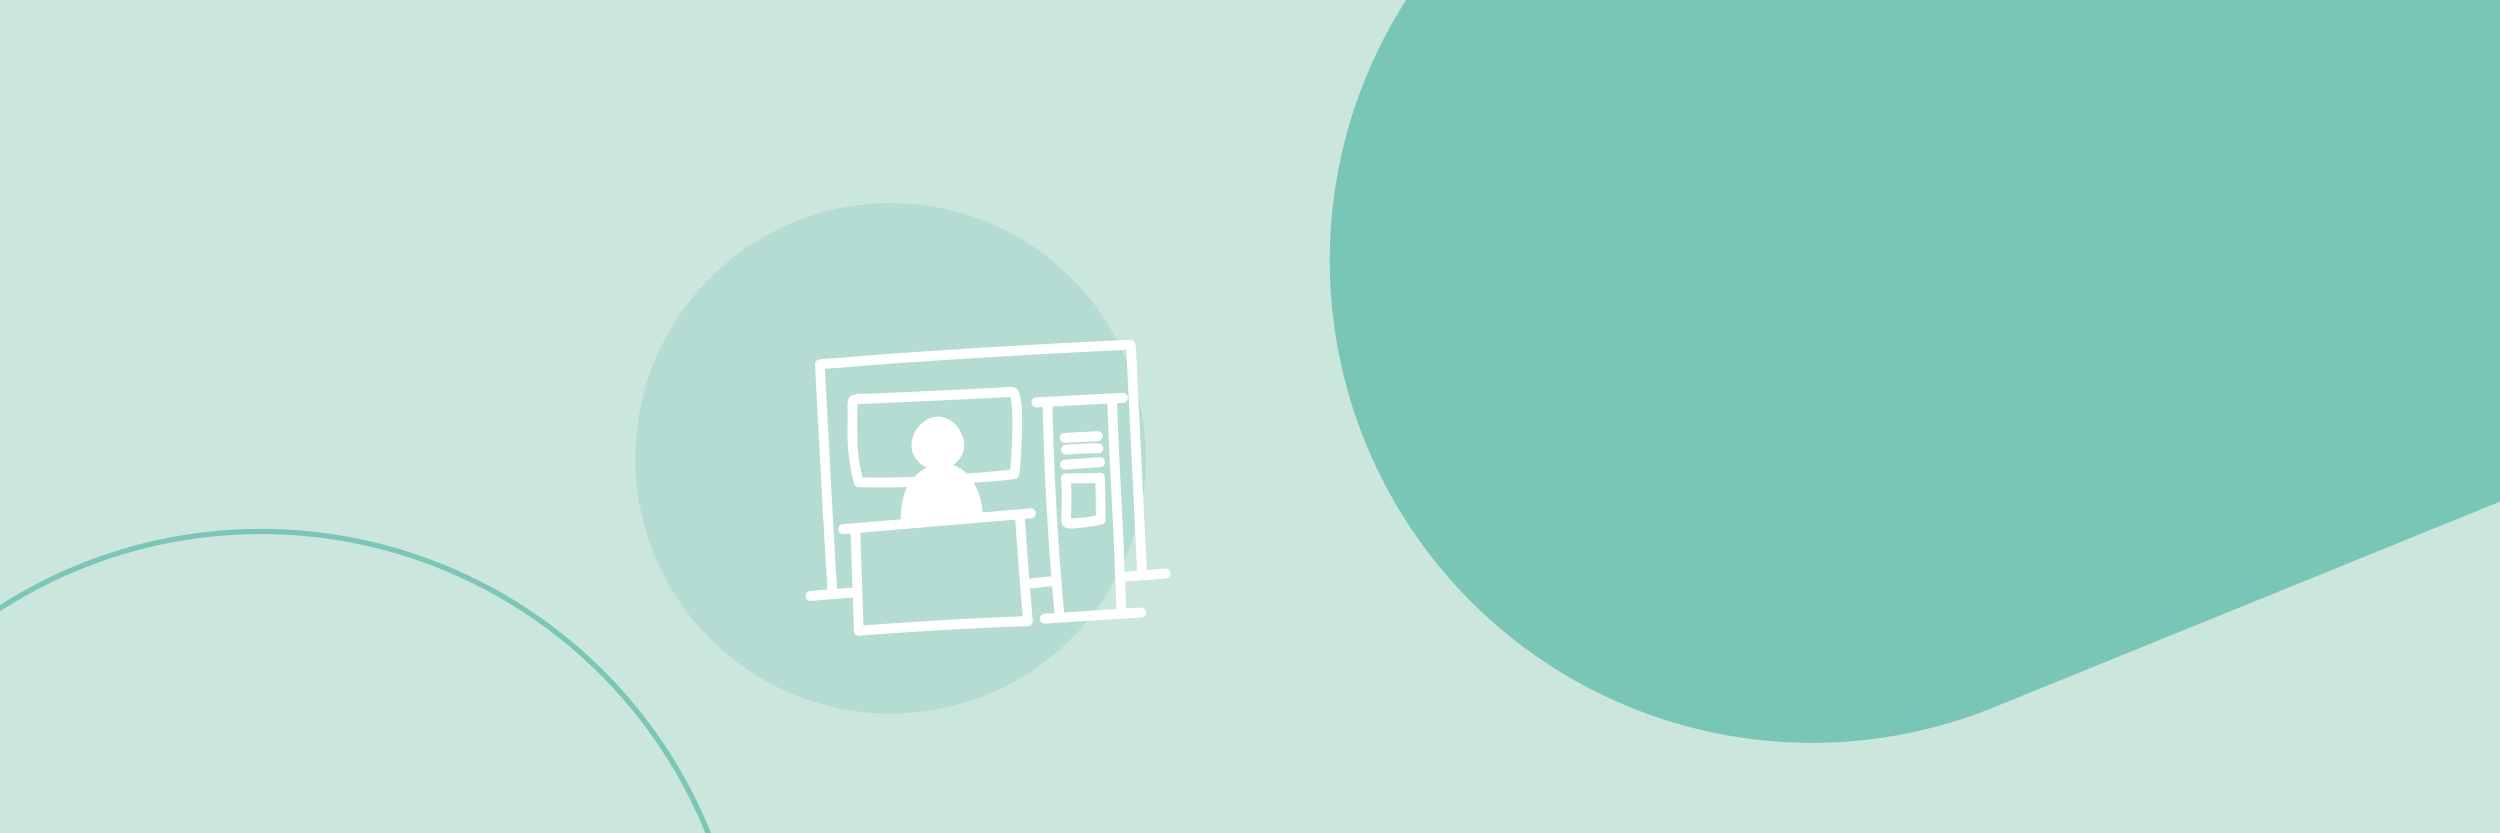 <svg xmlns="http://www.w3.org/2000/svg" xmlns:xlink="http://www.w3.org/1999/xlink" width="480" height="160" viewBox="0 0 480 160">
  <defs>
    <clipPath id="clip-path">
      <rect id="Rectangle_9964" data-name="Rectangle 9964" width="480" height="160" transform="translate(-23791 -331)" fill="#f1e6e8"/>
    </clipPath>
  </defs>
  <g id="Groupe_30379" data-name="Groupe 30379" transform="translate(-1151 -103)">
    <rect id="Rectangle_9965" data-name="Rectangle 9965" width="480" height="160" transform="translate(1151 103)" fill="#cbe6dd"/>
    <g id="Groupe_de_masques_28860" data-name="Groupe de masques 28860" transform="translate(24942 434)" clip-path="url(#clip-path)">
      <path id="shape-svg-left" d="M161.428,404.827l99.659-40.493a38.824,38.824,0,0,0,21.354-50.582L178.431,57.773A92.609,92.609,0,0,0,57.773,6.836h0A92.609,92.609,0,0,0,6.836,127.495L110.845,383.473a38.823,38.823,0,0,0,50.582,21.353" transform="translate(-23535.711 -188.347) rotate(-90)" fill="#7ac6b6"/>
      <circle id="Ellipse_330" data-name="Ellipse 330" cx="49" cy="49" r="49" transform="translate(-23669 -292)" fill="#9ed3c8" opacity="0.513"/>
      <path id="shape-svg-left-2" data-name="shape-svg-left" d="M161.428,404.827l99.659-40.494a38.824,38.824,0,0,0,21.354-50.582L178.432,57.772A92.61,92.61,0,0,0,57.773,6.837h0A92.609,92.609,0,0,0,6.836,127.495L110.845,383.474a38.824,38.824,0,0,0,50.583,21.353" transform="matrix(0.454, 0.891, -0.891, 0.454, -23700.412, -260.938)" fill="none" stroke="#7ac6b7" stroke-width="1"/>
      <g id="Groupe_30378" data-name="Groupe 30378" transform="translate(-23637.33 -264.285)">
        <g id="Groupe_30377" data-name="Groupe 30377" transform="translate(-1.367 1.873) rotate(-3)">
          <path id="Tracé_45617" data-name="Tracé 45617" d="M92.128,21.861h16.709a.955.955,0,0,0,0-1.907H92.128a.955.955,0,0,0,0,1.907" transform="translate(-45.999 -9.808)" fill="#fff"/>
          <path id="Tracé_45618" data-name="Tracé 45618" d="M90.965,103.383c6.22-.05,12.439-.179,18.66-.181a.955.955,0,0,0,0-1.907c-6.22,0-12.439.131-18.66.181a.955.955,0,0,0,0,1.907" transform="translate(-45.412 -49.788)" fill="#fff"/>
          <path id="Tracé_45619" data-name="Tracé 45619" d="M95.232,21.97Q94.75,37.53,95.11,53.1q.1,4.428.276,8.855a.93.93,0,0,0,1.859,0q-.6-15.555-.361-31.128.07-4.429.208-8.857a.93.93,0,0,0-1.859,0" transform="translate(-47.877 -10.346)" fill="#fff"/>
          <path id="Tracé_45620" data-name="Tracé 45620" d="M120.2,22.328c-.193,10.291-.087,20.585-.2,30.878q-.048,4.63-.159,9.259a.93.93,0,0,0,1.859,0c.262-10.574.189-21.151.255-31.727q.026-4.2.1-8.409a.93.93,0,0,0-1.859,0" transform="translate(-60.429 -10.522)" fill="#fff"/>
          <path id="Tracé_45621" data-name="Tracé 45621" d="M102.309,35.819h6.414a.954.954,0,0,0,0-1.907h-6.414a.954.954,0,0,0,0,1.907" transform="translate(-51.116 -16.668)" fill="#fff"/>
          <path id="Tracé_45622" data-name="Tracé 45622" d="M102.65,40.236q3.125-.1,6.249.052a.954.954,0,0,0,0-1.907q-3.123-.149-6.249-.052a.954.954,0,0,0,0,1.907" transform="translate(-51.288 -18.82)" fill="#fff"/>
          <path id="Tracé_45623" data-name="Tracé 45623" d="M101.973,45.788l6.748-.141a.954.954,0,0,0,0-1.907l-6.748.141a.954.954,0,0,0,0,1.907" transform="translate(-50.947 -21.498)" fill="#fff"/>
          <path id="Tracé_45624" data-name="Tracé 45624" d="M107.3,50.381q-.071,4.042-.3,8.077l.682-.919a30.892,30.892,0,0,1-3.083.334q-.776.046-1.552.054-.409,0-.818,0c-.109,0-.218,0-.327-.007-.28-.014-.01-.009-.006-.006l.333.342q.028.349.026.088c0-.08.006-.16.01-.241.009-.188.019-.376.029-.563.018-.324.04-.648.061-.973.048-.708.1-1.417.149-2.126a37.955,37.955,0,0,0,.09-4.222l-.93.953c1.248-.009,2.5.094,3.749.14.7.026,1.4.053,2.094.058.675.005,1.311.016,1.617-.739a.962.962,0,0,0-.65-1.173.95.95,0,0,0-1.143.666v0l.239-.421c.118-.1.42-.305.573-.259a.387.387,0,0,0-.093.008c-.077,0-.155.005-.232.007-.24,0-.481,0-.722-.006-.693-.014-1.386-.04-2.079-.067-1.115-.044-2.237-.134-3.353-.126a.952.952,0,0,0-.93.953,37.837,37.837,0,0,1-.09,4.222c-.047.709-.1,1.417-.149,2.126a15.75,15.75,0,0,0-.1,1.938c.1,1.713,2.321,1.351,3.465,1.309a35.48,35.48,0,0,0,4.312-.437.96.96,0,0,0,.683-.919q.231-4.035.3-8.077a.93.93,0,0,0-1.859,0" transform="translate(-50.617 -24.215)" fill="#fff"/>
          <path id="Tracé_45625" data-name="Tracé 45625" d="M14.854,64.732Q28.929,64.3,43,63.838q4.026-.127,8.053-.252c1.194-.037,1.2-1.944,0-1.907q-14.075.435-28.149.894-4.026.127-8.053.252c-1.194.037-1.2,1.944,0,1.907" transform="translate(-7.037 -30.315)" fill="#fff"/>
          <path id="Tracé_45626" data-name="Tracé 45626" d="M18.289,64.2q-.178,9.751-.357,19.5a.953.953,0,0,0,.93.953q12.626-.317,25.256-.238,3.634.024,7.269.079a.952.952,0,0,0,.93-.953q-.339-10.186-.5-20.377a.93.93,0,0,0-1.859,0q.162,10.19.5,20.377l.93-.953Q38.758,82.4,26.129,82.6q-3.634.059-7.268.151l.93.953q.179-9.751.357-19.5a.93.93,0,0,0-1.859,0" transform="translate(-9.041 -30.594)" fill="#fff"/>
          <path id="Tracé_45627" data-name="Tracé 45627" d="M.9,90.161l8.268-.238c1.194-.035,1.2-1.941,0-1.907L.9,88.255C-.3,88.289-.3,90.2.9,90.161" transform="translate(0 -43.261)" fill="#fff"/>
          <path id="Tracé_45628" data-name="Tracé 45628" d="M86.651,89.786l4.385-.229a.954.954,0,0,0,0-1.907l-4.385.229a.954.954,0,0,0,0,1.907" transform="translate(-43.221 -43.08)" fill="#fff"/>
          <path id="Tracé_45629" data-name="Tracé 45629" d="M122.81,89.139c2.637-.091,5.275-.143,7.911-.234,1.193-.041,1.2-1.948,0-1.907-2.637.091-5.275.143-7.911.234-1.193.041-1.2,1.948,0,1.907" transform="translate(-61.469 -42.76)" fill="#fff"/>
          <path id="Tracé_45630" data-name="Tracé 45630" d="M10.282,46.011c-.118-4.589-.1-9.184-.116-13.775q-.035-10.1-.032-20.2,0-4.908,0-9.817a.93.93,0,0,0-1.859,0q0,9.36.009,18.719c.008,6.272.017,12.544.062,18.815.015,2.086.025,4.174.078,6.261a.93.93,0,0,0,1.859,0" transform="translate(-4.172 -0.637)" fill="#fff"/>
          <path id="Tracé_45631" data-name="Tracé 45631" d="M130.5,44.973q.062-16.7.125-33.395.018-4.68.035-9.361a.93.93,0,0,0-1.859,0q-.063,16.7-.125,33.395-.018,4.681-.035,9.361a.93.93,0,0,0,1.859,0" transform="translate(-64.859 -0.637)" fill="#fff"/>
          <path id="Tracé_45632" data-name="Tracé 45632" d="M10.223,2.533c3.513,0,7.023-.2,10.535-.266q5.944-.113,11.888-.191,11.764-.153,23.529-.168,6.687-.008,13.375.028a.955.955,0,0,0,0-1.907Q45.9-.1,22.244.332C18.237.406,14.23.622,10.223.626a.955.955,0,0,0,0,1.907" transform="translate(-4.702 0)" fill="#fff"/>
          <path id="Tracé_45633" data-name="Tracé 45633" d="M52.79,16.665a1.647,1.647,0,0,0-1.1-1.285,12.923,12.923,0,0,0-2.709-.037q-2.52,0-5.041-.013-5.1-.018-10.194-.053Q28.7,15.244,23.661,15.2c-1.208-.01-3.505-.437-3.871,1.23a14.028,14.028,0,0,0-.137,2.139c-.048.835-.1,1.671-.14,2.507a39.863,39.863,0,0,0,.655,11.244.956.956,0,0,0,.9.7c4.5.318,8.985.56,13.5.476q4.223-.079,8.445-.173c2.5-.06,5.031-.052,7.527-.268a2.165,2.165,0,0,0,.93-.193,1.542,1.542,0,0,0,.574-1.191c.243-1.372.392-2.766.536-4.152.211-2.031.377-4.07.45-6.112a16.859,16.859,0,0,0-.236-4.744A.932.932,0,0,0,51,17.172c.027.1.05.205.069.31.01.054.058.394.034.2.036.295.056.592.071.889.038.762.032,1.526.013,2.288-.045,1.778-.174,3.554-.336,5.324-.133,1.449-.293,2.954-.489,4.282-.057.382-.192.8-.208,1.183s.255-.331.486-.475c.135-.084.11-.051.039-.029-.158.049.252-.02.115-.015-.062,0-.125.015-.188.019-5.146.376-10.337.341-15.494.437-4.7.087-9.359-.135-14.045-.466l.9.7A33.532,33.532,0,0,1,21.289,23c.047-1.438.134-2.874.216-4.31q.03-.533.059-1.067a2.793,2.793,0,0,0,.03-.59l.006-.117q.048-.367-.217.212a5.8,5.8,0,0,0,.8-.03l1.355.011q8.971.072,17.943.118,2.52.011,5.038.018l2.46.005,1.354,0h.862q-.3-.369-.2-.081a.932.932,0,0,0,1.793-.507" transform="translate(-9.783 -7.445)" fill="#fff"/>
          <path id="Tracé_45634" data-name="Tracé 45634" d="M40.394,55.1a10.453,10.453,0,0,1,2.723-8.13c2.1-2.025,5.678-2.534,7.894-.637a6.937,6.937,0,0,1,1.349,1.633,11.205,11.205,0,0,1,1.653,6.327l-13.741.343" transform="translate(-20.305 -22.191)" fill="#fff"/>
          <path id="Tracé_45635" data-name="Tracé 45635" d="M40.413,54.077c-.185-3.692,1.251-7.977,5.191-8.8a4.375,4.375,0,0,1,4.512,1.664,10.084,10.084,0,0,1,1.869,6.33l1.023-1.05-13.741.344c-1.315.033-1.32,2.132,0,2.1l13.741-.343a1.057,1.057,0,0,0,1.023-1.05c.122-3.829-1.642-8.857-5.625-9.957-3.568-.984-7.222,1.123-8.829,4.4a12.991,12.991,0,0,0-1.212,6.366c.067,1.344,2.115,1.352,2.047,0" transform="translate(-19.301 -21.169)" fill="#fff"/>
          <path id="Tracé_45636" data-name="Tracé 45636" d="M53.705,30.04c-3.281-7.608-11.911,1.464-5.783,4.869a4.292,4.292,0,0,0,4.107-.067,3.832,3.832,0,0,0,2.041-3.174,4.063,4.063,0,0,0-.364-1.629" transform="translate(-23.082 -13.311)" fill="#fff"/>
          <path id="Tracé_45637" data-name="Tracé 45637" d="M53.575,28.635a5.172,5.172,0,0,0-4.139-3.421,5.094,5.094,0,0,0-4.05,1.858A5.44,5.44,0,0,0,44,31.571,5.06,5.06,0,0,0,48.4,35.4a5.235,5.235,0,0,0,4.49-1.726,4.641,4.641,0,0,0,1.09-2.123,4.957,4.957,0,0,0-.4-2.912.923.923,0,0,0-1.272-.342.993.993,0,0,0-.334,1.3,4.015,4.015,0,0,1,.227.844c-.013-.1,0,.079,0,.08,0,.091.007.18,0,.271s-.006.154-.014.23c.017-.169-.014.063-.024.108-.026.119-.065.234-.1.351-.047.169-.022.072,0,.028-.028.07-.062.139-.1.207a3.973,3.973,0,0,1-.206.357c-.034.051-.068.1-.1.152.1-.132-.062.072-.083.1q-.137.157-.288.3c-.056.053-.114.1-.172.154-.018.015-.14.1-.028.023-.111.081-.225.158-.342.229-.068.041-.137.08-.206.116-.022.012-.262.128-.14.074a3.99,3.99,0,0,1-.812.249c-.032.007-.24.044-.1.023-.065.01-.133.015-.2.02a4.389,4.389,0,0,1-.5.012,3.2,3.2,0,0,1-1.425-.41c-.172-.1-.334-.211-.5-.323-.05-.035-.167-.136.015.016-.031-.026-.063-.05-.094-.078-.073-.066-.148-.13-.218-.2-.091-.089-.3-.25-.338-.375.028.1.106.153.048.063-.019-.029-.041-.058-.061-.087-.054-.079-.1-.161-.15-.245-.038-.067-.07-.136-.106-.2-.114-.22.051.173-.013-.025-.048-.148-.1-.293-.132-.446-.016-.071-.022-.144-.04-.214-.03-.121.021.265.011.086,0-.032-.006-.064-.008-.1a3.6,3.6,0,0,1,0-.457c0-.072.012-.144.017-.216.009-.127-.044.243,0,.014.031-.16.064-.317.11-.473.01-.033.138-.42.145-.417s-.106.231-.036.092c.015-.029.027-.061.041-.09q.057-.124.122-.244c.066-.125.138-.247.215-.365.045-.07.1-.137.141-.206.062-.1-.037-.007-.057.072a.592.592,0,0,1,.093-.118,5.252,5.252,0,0,1,.62-.647c.031-.027.063-.053.094-.081.115-.1-.03-.029-.054.04.014-.042.121-.092.158-.118A4.81,4.81,0,0,1,47.8,27.5c.034-.02.388-.182.387-.2,0,.009-.232.089-.09.04.03-.01.059-.023.089-.035.074-.028.149-.053.225-.077a3.7,3.7,0,0,1,.411-.1c.031-.006.062-.01.092-.016.172-.035-.206.013-.085.013.085,0,.171-.016.256-.018.1,0,.386.065.467.02-.076.043-.223-.04-.107-.014.046.01.093.016.14.026.086.018.171.041.255.066s.153.054.23.081c.165.055-.045-.037-.062-.028.018-.009.121.058.136.067a4.056,4.056,0,0,1,.445.277.469.469,0,0,1,.088.066q-.173-.138-.059-.044l.043.037c.079.072.158.143.233.22s.154.163.226.248c.043.05.24.323.094.111a7.9,7.9,0,0,1,.755,1.353.923.923,0,0,0,1.272.342.99.99,0,0,0,.334-1.3" transform="translate(-22.149 -12.387)" fill="#fff"/>
        </g>
      </g>
    </g>
  </g>
</svg>
